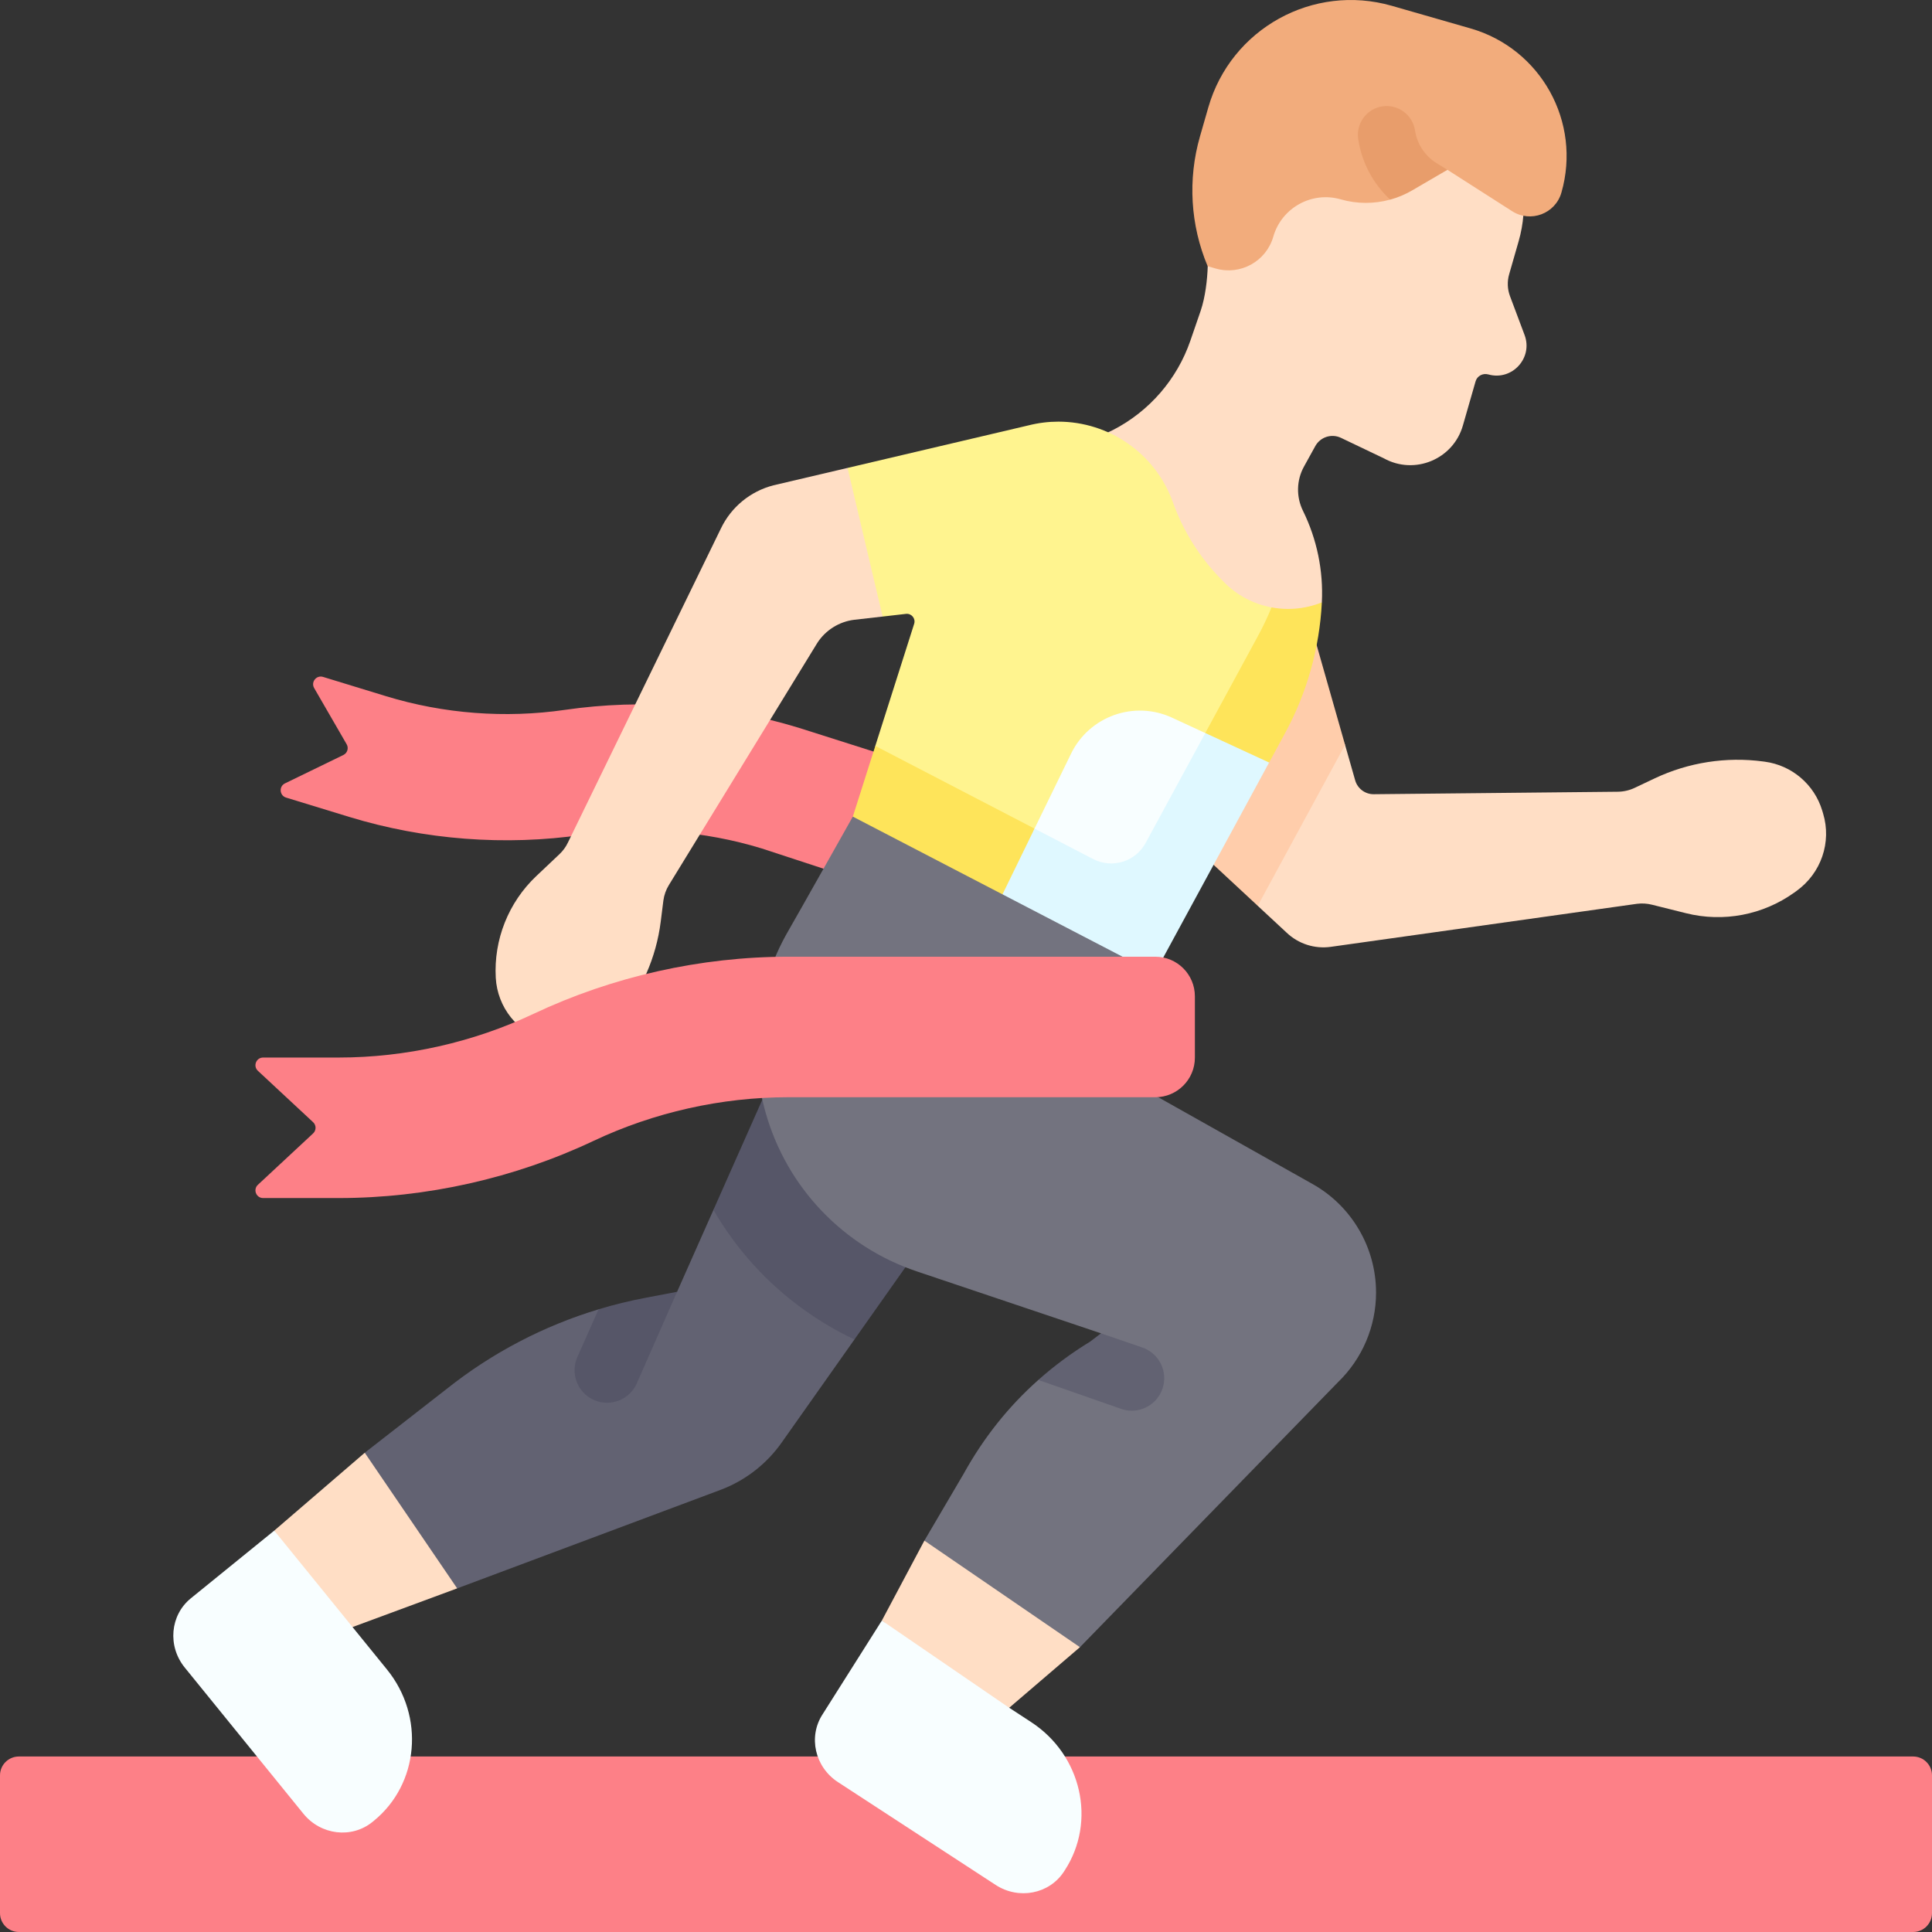 <?xml version="1.0" encoding="UTF-8"?> <svg xmlns="http://www.w3.org/2000/svg" id="Capa_1" viewBox="0 0 512 512"><rect x="0" y="0" width="512" height="512" fill="#333333" stroke="none"/><g><path d="m5 465.49h502c2.761 0 5 2.239 5 5v36.51c0 2.761-2.239 5-5 5h-502c-2.761 0-5-2.239-5-5v-36.51c0-2.761 2.239-5 5-5z" fill="#fd8087"></path><g><path d="m211.663 192.867c-19.925-6.099-41.355-7.739-61.975-4.743-15.763 2.29-32.145 1.036-47.377-3.626l-16.702-5.112c-1.763-.54-3.275 1.361-2.352 2.958l8.612 14.894c.59 1.02.19 2.327-.87 2.842l-15.473 7.522c-1.659.806-1.47 3.228.293 3.767l16.702 5.112c19.925 6.099 41.355 7.739 61.975 4.743 15.763-2.29 32.146-1.036 47.377 3.626l18.872 6.186 14.189-30.778z" fill="#fd8087"></path><path d="m350.303 159.633c.424-8.385-1.299-16.74-5.006-24.274-1.83-3.719-1.726-8.097.278-11.725l2.99-5.414c1.335-2.416 4.321-3.374 6.812-2.184l11.359 5.427c8.148 4.503 18.368.266 20.939-8.682l3.367-11.717c.417-1.451 1.933-2.242 3.386-1.834 6.267 1.76 11.891-4.352 9.598-10.459l-3.858-10.277c-.698-1.859-.779-3.893-.23-5.801l2.514-8.749c5.368-18.683-5.426-38.181-24.109-43.549-18.683-5.368-38.181 5.426-43.549 24.109l-3.419 11.898-11.308 14.053c-.119 3.745-.66 8.291-1.864 11.866l-2.744 7.964c-3.519 10.21-10.835 18.673-20.43 23.63l-6.871 3.324 33.249 42.243c7.343 9.332 21.457 9.405 28.896.151z" fill="#ffdec5"></path><path d="m310.823 219.165 14.762 9.316 7.725 11.57 7.66 7.115c3.124 2.973 7.434 4.356 11.705 3.756l81.175-11.408c1.307-.162 2.633-.082 3.911.237l9.068 2.264c9.896 2.471 20.379.469 28.669-5.474l.566-.406c6.575-4.714 9.372-12.937 7.079-20.543-.077-.256-.154-.512-.231-.767-2.092-6.938-8.047-12.011-15.23-12.97-.135-.018-.271-.036-.406-.054-9.83-1.313-19.83.247-28.793 4.491l-5.271 2.497c-1.399.662-2.924 1.014-4.472 1.029l-64.67.659c-2.281.023-4.297-1.478-4.929-3.669l-2.681-9.406-7.658-14.495-2.723-21.928z" fill="#ffdec5"></path><path d="m344.834 165.017s-5.401 17.623-11.187 28.283l-35.298 60.687-64.931-33.724-1.452-22.588 10.297-32.359c.447-1.403-.703-2.8-2.166-2.633l-6.192.709-11.489-17.105 2.19-22.283 47.926-11.268c2.66-.67 5.32-.995 7.949-.995 13.339 0 25.684 8.314 30.364 21.4 2.711 7.573 7.025 14.476 12.649 20.232l.802.822c3.502 3.594 7.959 5.888 12.68 6.771 3.656 4.244 7.858 4.051 7.858 4.051z" fill="#fff48f"></path><path d="m233.906 163.392-7.583.863c-3.98.508-7.543 2.751-9.725 6.122l-39.318 64.139c-.782 1.269-1.289 2.69-1.482 4.172l-.701 5.573c-.599 4.741-1.878 9.35-3.787 13.685-1.898 4.335-4.426 8.395-7.512 12.05-3.543 4.193-8.72 6.517-14.05 6.517-1.665 0-3.34-.223-4.995-.69-3.787-1.076-7.015-3.279-9.36-6.203s-3.787-6.568-4.01-10.487c-.558-10.121 3.36-19.968 10.72-26.943l6.193-5.858c.914-.873 1.675-1.908 2.213-3.056l40.526-83.194c2.721-5.705 7.837-9.908 13.959-11.472l19.613-4.609z" fill="#ffdec5"></path><path d="m356.458 197.401-23.146 42.647-22.486-20.882 35.257-58.19z" fill="#ffcdab"></path><path d="m350.306 159.636c-.619 12.121-3.939 23.948-9.725 34.607l-4.254 7.837-40.483 53.176-37.953-5.057-31.883-33.785 5.959-18.74 57.725 29.982c5.021 2.608 11.205.714 13.904-4.259l29.725-54.757c1.36-2.497 2.579-5.056 3.655-7.675 1.442.274 2.914.406 4.385.406 3.006.001 6.042-.567 8.945-1.735z" fill="#fee45a"></path><path d="m328.234 203.662-26.514 49.254-36.331-8.05 8.769-25.274 9.685-19.867c4.842-9.939 16.74-14.172 26.77-9.533l8.802 4.071z" fill="#f8feff"></path><path d="m244.92 328.788-13.938 12.48-4.549 13.71-19.182 27.175c-3.995 5.729-9.621 10.126-16.141 12.617l-69.957 26.168-23.57-10.99-.918-24.955 21.751-16.949c11.982-9.53 25.636-16.665 40.216-21.066l8.817 2.233 11.985-6.871 9.635-21.708 9.336-12.588 8.792-28.255z" fill="#626272"></path><path d="m244.917 328.792-18.483 26.187c-9.448-4.466-18.047-10.665-25.268-18.208-4.661-4.868-8.725-10.309-12.1-16.141l18.128-40.847z" fill="#565668"></path><path d="m336.327 202.081-30.333 55.875-46.85-7.553 15.014-30.81 15.532 8.06c5.025 2.609 11.207.721 13.908-4.254l15.816-29.136z" fill="#dff8ff"></path><path d="m364.669 342.545c0 8.955-3.639 17.519-10.068 23.73l-68.403 70.247-25.299-6.849-15.926-21.393 10.393-17.69c5.299-9.586 11.89-17.859 19.804-24.889l16.349-7.01.264-5.342-48.814-16.417c-9.712-3.272-18.323-8.828-25.199-16.027-6.877-7.198-12.02-16.049-14.833-25.911-4.638-16.222-2.491-33.626 5.935-48.24 1.993-3.402 17.009-30.116 17.139-30.342l79.985 41.547-4.87 9.665-12.118 4.222 4.314 11.266 54.52 30.664c5.201 2.916 9.402 7.129 12.307 12.1 2.913 4.971 4.52 10.699 4.52 16.669z" fill="#73737f"></path><path d="m244.971 408.28-11.27 21.183 30.543 25.863 21.953-18.804z" fill="#ffdec5"></path><path d="m308.082 367.986c-1.205 3.593-4.558 5.866-8.163 5.866-.907 0-1.825-.149-2.744-.459l-22.008-7.692c4.213-3.754 8.794-7.141 13.753-10.172l2.859-2.181 10.883 3.731c4.513 1.516 6.936 6.395 5.42 10.907z" fill="#626272"></path><path d="m301.125 267.624-7.807 15.487-19.551-11.124c-4.144-2.331-5.614-7.577-3.283-11.721s7.577-5.614 11.721-3.283z" fill="#626272"></path><path d="m282.171 495.658-.23.356c-3.869 5.924-11.962 7.497-18.082 3.513l-41.8-27.254c-6.119-3.995-7.933-12.031-4.064-17.967l15.705-24.843 33.5 22.949 6.062 3.961c13.375 8.725 17.37 26.313 8.909 39.285z" fill="#f8feff"></path><path d="m121.152 420.937-35.215 13.02-13.259-28.327 23.986-20.638z" fill="#ffdec5"></path><path d="m93.408 431.168-20.732-25.539-22.1 17.94c-5.497 4.463-6.223 12.676-1.62 18.346l31.449 38.741c4.603 5.67 12.79 6.648 18.287 2.186l.326-.265c12.025-9.762 13.612-27.73 3.544-40.132z" fill="#f8feff"></path><path d="m179.433 342.338-10.688 24.292c-1.424 3.203-4.569 5.12-7.876 5.12-1.16 0-2.353-.241-3.49-.746-4.34-1.929-6.303-7.014-4.374-11.366l5.625-12.663c4.053-1.228 8.186-2.239 12.364-3.031z" fill="#565668"></path><path d="m320.218 28.457-2.216 7.713c-3.263 11.356-2.544 23.487 2.038 34.378l2.147.617c6.542 1.88 13.369-1.9 15.249-8.442 2.203-7.667 10.204-12.096 17.871-9.893 4.316 1.24 8.846 1.237 13.1.071 0 0 2.449-2.954 4.283-4.023l10.894-3.875 17.151 10.97c4.904 3.137 11.447.668 13.055-4.928 5.364-18.668-5.421-38.149-24.089-43.513l-20.859-5.993c-20.861-5.994-42.631 6.058-48.624 26.918z" fill="#f2ac7c"></path><path d="m383.584 45.003-9.38 5.472c-1.837 1.066-3.787 1.888-5.797 2.426-4.518-4.203-7.533-9.847-8.467-16.04-.629-4.152 2.233-8.04 6.385-8.67 4.162-.629 8.04 2.233 8.67 6.385.538 3.523 2.558 6.639 5.553 8.558z" fill="#e89d6b"></path><path d="m306.166 253.539h-97.27c-23.197 0-46.545 5.237-67.519 15.144-16.034 7.574-33.882 11.577-51.616 11.577h-20.03c-1.844 0-2.733 2.26-1.383 3.517l14.63 13.616c.863.803.863 2.169 0 2.973l-14.63 13.614c-1.35 1.256-.461 3.517 1.383 3.517h20.03c23.197 0 46.546-5.237 67.52-15.145 16.034-7.574 33.883-11.577 51.616-11.577h97.27c5.794 0 10.49-4.697 10.49-10.49v-16.256c-.001-5.794-4.697-10.49-10.491-10.49z" fill="#fd8087"></path></g></g><g></g><g></g><g></g><g></g><g></g><g></g><g></g><g></g><g></g><g></g><g></g><g></g><g></g><g></g><g></g></svg> 